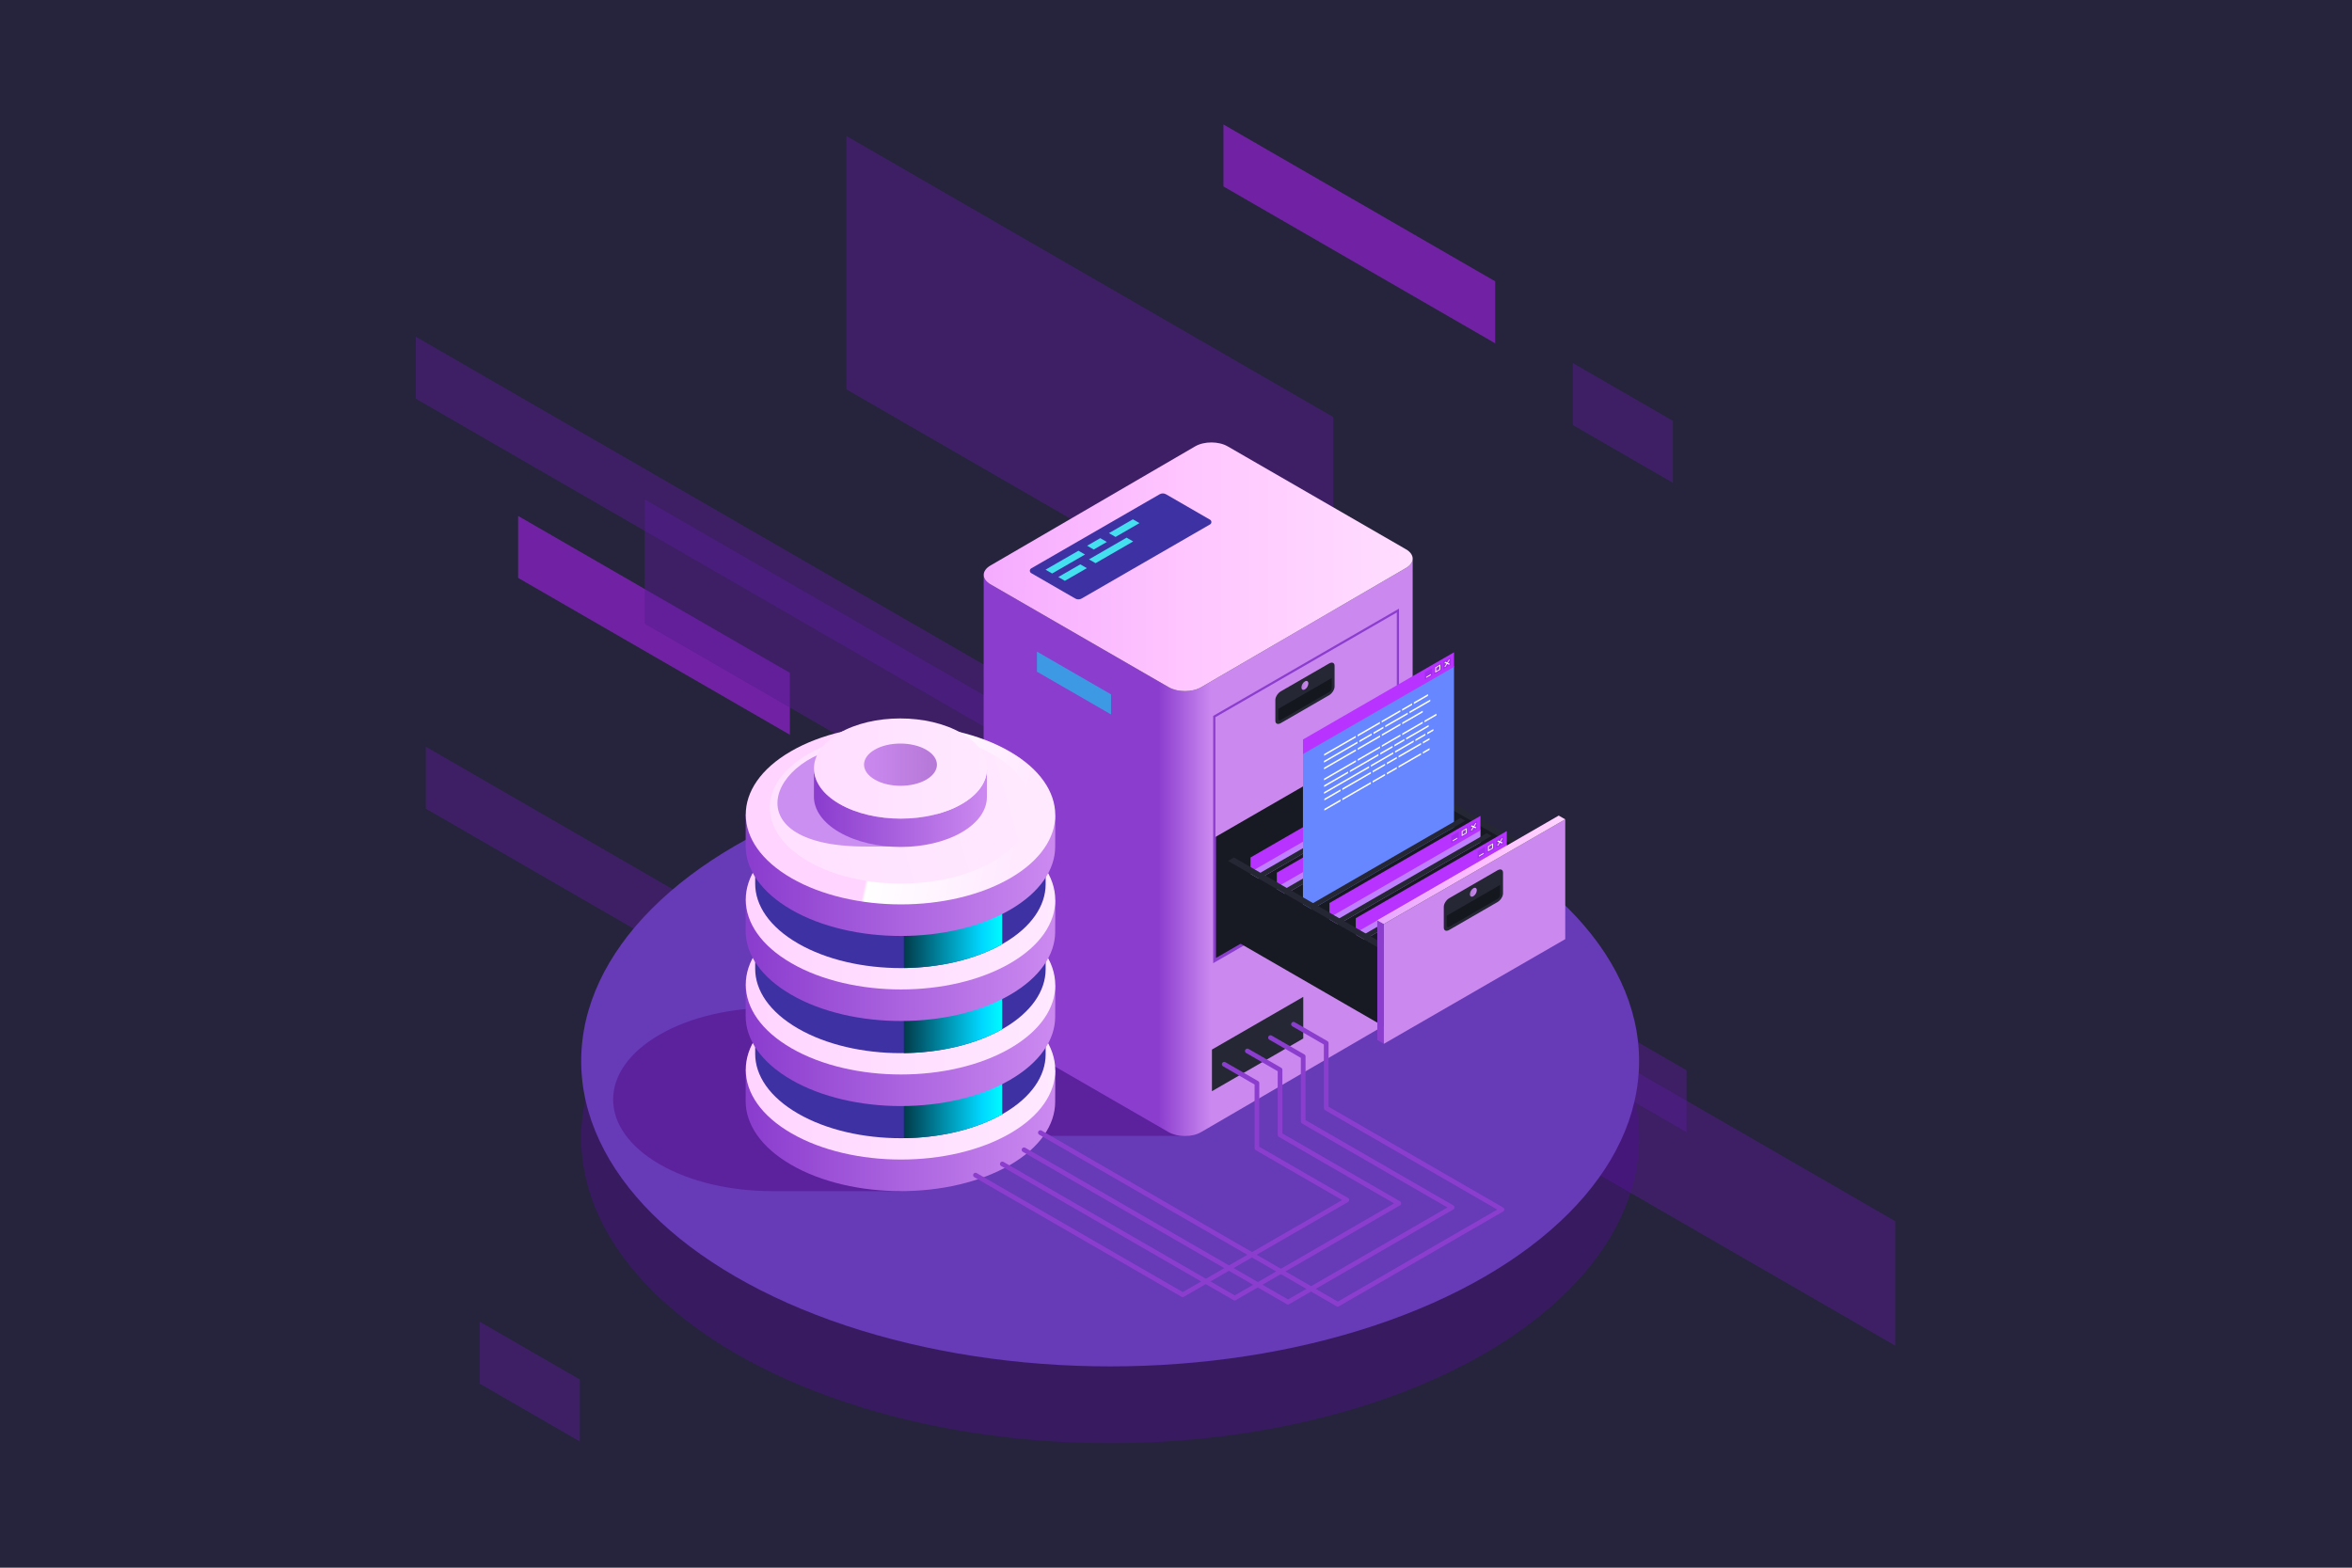 <?xml version="1.0" encoding="utf-8"?>
<!-- Generator: Adobe Illustrator 27.0.0, SVG Export Plug-In . SVG Version: 6.00 Build 0)  -->
<svg version="1.1" id="Capa_1" xmlns="http://www.w3.org/2000/svg" xmlns:xlink="http://www.w3.org/1999/xlink" x="0px" y="0px"
	 viewBox="0 0 750 500" style="enable-background:new 0 0 750 500;" xml:space="preserve">
<style type="text/css">
	.st0{fill:#26243C;}
	.st1{fill:#1D1D1B;}
	.st2{fill:#673AB7;}
	.st3{fill:#393777;}
	.st4{fill:#348ED8;}
	.st5{fill:#5EA9DE;}
	.st6{opacity:0.6;}
	.st7{opacity:0.5;fill:#7514C9;enable-background:new    ;}
	.st8{fill:#A421EA;}
	.st9{opacity:0.4;fill:#530A99;enable-background:new    ;}
	.st10{opacity:0.6;fill:#55128A;enable-background:new    ;}
	.st11{enable-background:new    ;}
	.st12{fill:url(#SVGID_1_);}
	.st13{fill:url(#SVGID_00000098923245600834814380000000125425117556597144_);}
	.st14{fill:#3E99E5;}
	.st15{fill:#3E31A4;}
	.st16{fill:#44E0F0;}
	.st17{fill:#8B3DCE;}
	.st18{fill:#181A23;}
	.st19{fill:#CB89F0;}
	.st20{fill:#252734;}
	.st21{fill:#15171F;}
	.st22{fill:url(#Cylinder_face_00000010995358837001666240000004509562682764409785_);}
	.st23{fill:url(#Cube_face_-_right_00000178895318182840464450000014608435416907796666_);}
	.st24{fill:#C07FFF;}
	.st25{fill:#B833FF;}
	.st26{opacity:0.5;fill:#8C28DA;enable-background:new    ;}
	.st27{fill:#FFFFF7;}
	.st28{fill:#6687FF;}
	.st29{fill:url(#Cube_face_-_right_00000085940181856657075270000006537035954356636053_);}
	.st30{fill:url(#Cube_face_-_top_00000078031844828306556400000012561031642236963201_);}
	.st31{fill:url(#Cylinder_face_00000135661091010204630950000009753447139033274516_);}
	.st32{fill:url(#SVGID_00000160148749544466751450000018285993241217083280_);}
	.st33{fill:url(#SVGID_00000055674079666053915160000018133814730826731448_);}
	.st34{fill:url(#SVGID_00000065054331360852582740000016941583688627123347_);}
	.st35{fill:url(#SVGID_00000083046786220860023710000004586341393312378771_);}
	.st36{fill:url(#SVGID_00000092438304148271612980000017461315174004920968_);}
	.st37{fill:url(#SVGID_00000121963020210314497680000003716260788514384813_);}
	.st38{fill:url(#SVGID_00000088101299595622285650000016574990410459028098_);}
	.st39{fill:url(#SVGID_00000086682254826768305210000009203672826599980944_);}
	.st40{fill:url(#SVGID_00000062158955080146840830000013071703481254344332_);}
	.st41{fill:url(#SVGID_00000018954562303207126140000009182687906441460652_);}
	.st42{fill:url(#SVGID_00000080200817984896080570000000652594114992958391_);}
	.st43{fill:url(#SVGID_00000163784727162374810370000014285307610434160533_);}
	.st44{fill:#CA8FF1;}
	.st45{fill:url(#SVGID_00000025411518370078086960000004641582756940038039_);}
	.st46{fill:url(#SVGID_00000049929671240426863470000004154679599062509964_);}
	.st47{fill:url(#SVGID_00000144298130967633692480000006095964491034647986_);}
</style>
<rect y="-0.19" class="st0" width="750" height="500.19"/>
<rect x="242.87" y="515" class="st1" width="28" height="28"/>
<rect x="281.87" y="515" class="st0" width="28" height="28"/>
<rect x="320.87" y="515" class="st2" width="28" height="28"/>
<rect x="359.87" y="515" class="st3" width="28" height="28"/>
<rect x="398.87" y="514.63" class="st4" width="28" height="28"/>
<rect x="437.87" y="514.63" class="st5" width="28" height="28"/>
<g>
	<g class="st6">
		<polygon class="st7" points="425.17,213.83 269.92,124.19 269.92,43.39 425.17,133.03 		"/>
		<polygon class="st7" points="537.8,361.11 132.61,127.17 132.61,107.41 537.8,341.36 		"/>
		<polygon class="st8" points="476.78,109.49 390.13,59.46 390.13,39.71 476.78,89.73 		"/>
		<polygon class="st8" points="251.87,234.34 165.22,184.31 165.22,164.56 251.87,214.59 		"/>
		<polygon class="st7" points="533.45,153.98 501.54,135.56 501.54,115.8 533.45,134.23 		"/>
		<polygon class="st7" points="184.9,459.74 152.98,441.31 152.98,421.56 184.9,439.99 		"/>
		<polygon class="st7" points="411.98,417.38 135.79,257.92 135.79,238.17 411.98,397.63 		"/>
		<polygon class="st7" points="604.34,429.17 205.59,198.95 205.59,159.27 604.34,389.49 		"/>
	</g>
	<ellipse class="st9" cx="354" cy="362.91" rx="168.67" ry="97.38"/>
	<ellipse class="st2" cx="354" cy="338.42" rx="168.67" ry="97.38"/>
	<polygon class="st10" points="357.34,317.94 288.5,322.89 310.31,362.26 379.01,362.26 	"/>
	<g>
		<g>
			<g class="st11">
				
					<linearGradient id="SVGID_1_" gradientUnits="userSpaceOnUse" x1="369.377" y1="231.741" x2="386.379" y2="231.741" gradientTransform="matrix(1 0 0 -1 0 502)">
					<stop  offset="0" style="stop-color:#8B3DCE"/>
					<stop  offset="1" style="stop-color:#CB89F0"/>
				</linearGradient>
				<path class="st12" d="M448.35,181.16l-65.32,38.03c-2.85,1.65-7.46,1.65-10.33,0l-56.86-32.83c-1.44-0.83-2.16-1.92-2.16-3.01
					l-0.05,141.9c0,1.09,0.72,2.18,2.16,3.01l56.86,32.83c2.87,1.65,7.48,1.65,10.33,0l65.32-38.03c1.41-0.82,2.12-1.9,2.12-2.97
					l0.05-141.9C450.47,179.27,449.76,180.34,448.35,181.16z"/>
				
					<linearGradient id="SVGID_00000162319474702641331190000004912677073940651907_" gradientUnits="userSpaceOnUse" x1="313.688" y1="321.23" x2="450.473" y2="321.23" gradientTransform="matrix(1 0 0 -1 0 502)">
					<stop  offset="0" style="stop-color:#F5ABFF"/>
					<stop  offset="0.456" style="stop-color:#FFC5FF"/>
					<stop  offset="1" style="stop-color:#FFDEFF"/>
				</linearGradient>
				<path style="fill:url(#SVGID_00000162319474702641331190000004912677073940651907_);" d="M448.32,175.18l-56.86-32.83
					c-2.86-1.65-7.49-1.65-10.33,0l-65.32,38.03c-2.85,1.66-2.82,4.33,0.03,5.98l56.86,32.83c2.87,1.65,7.48,1.65,10.33,0
					l65.32-38.03C451.19,179.51,451.18,176.83,448.32,175.18z"/>
			</g>
			<polygon class="st14" points="330.65,214.22 354.29,227.87 354.29,221.47 330.65,207.82 			"/>
			<g>
				<path class="st15" d="M385.85,167.26l-40.94,23.63c-0.63,0.37-1.42,0.37-2.05,0l-14.03-8.1c-0.58-0.34-0.58-1.18,0-1.51
					l40.94-23.63c0.63-0.37,1.42-0.37,2.05,0l14.03,8.1C386.43,166.08,386.43,166.93,385.85,167.26z"/>
				<path class="st16" d="M345.99,176.86l-10.49,6.05l-2.1-1.21l10.49-6.05L345.99,176.86z M361.25,165.63l-7.63,4.41l2.1,1.21
					l7.63-4.41L361.25,165.63z M344.48,180l-7.01,4.04l2.1,1.21l7.01-4.04L344.48,180z M359.25,171.48l-12,6.93l2.1,1.21l12-6.93
					L359.25,171.48z M350.85,171.64l-4.19,2.42l2.1,1.21l4.19-2.42L350.85,171.64z"/>
			</g>
		</g>
		<g>
			<polygon class="st17" points="386.86,228.33 446.11,194.12 446.11,272.99 386.86,307.2 			"/>
			<polygon class="st18" points="445.47,272.2 445.39,233.34 387.76,265.87 387.74,305.53 			"/>
			<g>
				<g id="Axonometric_Cube_21_">
					<polygon id="Cube_face_-_right_11_" class="st19" points="445.41,233.55 387.56,266.95 387.56,228.74 445.41,195.34 					"/>
				</g>
				<g>
					<path class="st20" d="M423.82,221.73l-15.39,8.89c-0.97,0.56-1.75,0.23-1.75-0.74v-6.63c0-0.97,0.78-2.2,1.75-2.76l15.39-8.88
						c0.97-0.56,1.75-0.23,1.75,0.74v6.63C425.57,219.93,424.78,221.17,423.82,221.73z"/>
					<path class="st21" d="M423.84,220.73l-15.42,8.91c-0.45,0.26-0.82,0.11-0.82-0.35v-3.19l17.06-9.85v3.19
						C424.65,219.89,424.29,220.47,423.84,220.73z"/>
					<g id="Axonometric_Cylinder_2_">
						
							<linearGradient id="Cylinder_face_00000153671611509121511110000010505666189227948214_" gradientUnits="userSpaceOnUse" x1="415" y1="283.395" x2="417.207" y2="283.395" gradientTransform="matrix(1 0 0 -1 0 502)">
							<stop  offset="0" style="stop-color:#B578D7"/>
							<stop  offset="1" style="stop-color:#CB89F0"/>
						</linearGradient>
						<path id="Cylinder_face_2_" style="fill:url(#Cylinder_face_00000153671611509121511110000010505666189227948214_);" d="
							M415,219.24c0,0.7,0.49,0.99,1.1,0.64c0.61-0.35,1.1-1.21,1.1-1.91s-0.49-0.99-1.1-0.64C415.49,217.68,415,218.53,415,219.24z
							"/>
					</g>
				</g>
			</g>
			<polygon class="st20" points="441.51,269.86 393.23,297.74 442.29,326.18 492.87,291.78 			"/>
			<g>
				<g id="Axonometric_Cube_20_">
					<polygon id="Cube_face_-_left_10_" class="st18" points="441.51,245.76 493.95,276.04 493.95,300.13 441.51,269.86 					"/>
					
						<linearGradient id="Cube_face_-_right_00000002347641273334405770000012344039621664594622_" gradientUnits="userSpaceOnUse" x1="493.95" y1="214.465" x2="495.847" y2="214.465" gradientTransform="matrix(1 0 0 -1 0 502)">
						<stop  offset="0" style="stop-color:#B578D7"/>
						<stop  offset="1" style="stop-color:#CB89F0"/>
					</linearGradient>
					
						<polygon id="Cube_face_-_right_10_" style="fill:url(#Cube_face_-_right_00000002347641273334405770000012344039621664594622_);" points="
						495.85,299.04 493.95,300.13 493.95,276.04 495.85,274.94 					"/>
					<polygon id="Cube_face_-_top_10_" class="st20" points="493.95,276.04 441.51,245.76 443.41,244.66 495.85,274.94 					"/>
				</g>
				<g>
					<g>
						<polygon class="st24" points="446.92,272.41 398.76,300.22 398.76,277.87 446.92,250.07 						"/>
						<polygon class="st25" points="446.92,250.3 398.76,278.11 398.76,273.49 446.92,245.68 						"/>
						<g>
							<polygon class="st26" points="439.98,253.06 437.6,254.44 437.6,252.06 439.98,250.68 							"/>
							<polygon class="st26" points="442.93,251.36 440.55,252.74 440.55,250.36 442.93,248.98 							"/>
							<path class="st27" d="M440.93,250.52v1.63l1.63-0.94v-1.63L440.93,250.52z M442.28,251.08l-1.07,0.62v-1.07l1.07-0.62V251.08
								z"/>
							<polygon class="st26" points="445.88,249.66 443.5,251.03 443.5,248.65 445.88,247.28 							"/>
							<polygon class="st27" points="443.89,249.02 444.53,249.28 443.89,250.29 444.1,250.37 444.73,249.37 445.37,249.64 
								445.57,249.32 444.94,249.05 445.57,248.05 445.37,247.96 444.73,248.96 444.1,248.69 							"/>
							<polygon class="st27" points="439.57,252.93 438.05,253.81 438.05,253.52 439.57,252.64 							"/>
						</g>
					</g>
					<g id="Axonometric_Cube_19_">
						<polygon id="Cube_face_-_left_9_" class="st18" points="402.88,302.47 401.37,301.6 401.37,278.67 402.88,279.54 						"/>
						<polygon id="Cube_face_-_right_9_" class="st18" points="450.43,275.01 402.88,302.47 402.88,279.54 450.43,252.08 						"/>
						<polygon id="Cube_face_-_top_9_" class="st20" points="402.88,279.54 401.37,278.67 448.93,251.21 450.43,252.08 						"/>
					</g>
				</g>
				<g>
					<g>
						<polygon class="st24" points="455.31,277.25 407.15,305.06 407.15,282.72 455.31,254.91 						"/>
						<polygon class="st25" points="455.31,255.15 407.15,282.95 407.15,278.33 455.31,250.52 						"/>
						<g>
							<polygon class="st26" points="448.37,257.91 445.99,259.28 445.99,256.9 448.37,255.53 							"/>
							<polygon class="st26" points="451.32,256.21 448.94,257.58 448.94,255.2 451.32,253.83 							"/>
							<path class="st27" d="M449.32,255.36v1.63l1.63-0.94v-1.63L449.32,255.36z M450.67,255.93l-1.07,0.62v-1.07l1.07-0.62V255.93
								z"/>
							<polygon class="st26" points="454.27,254.5 451.89,255.88 451.89,253.5 454.27,252.12 							"/>
							<polygon class="st27" points="452.28,253.86 452.92,254.13 452.28,255.13 452.49,255.22 453.12,254.22 453.76,254.48 
								453.96,254.16 453.33,253.89 453.96,252.89 453.76,252.8 453.12,253.81 452.49,253.54 							"/>
							<polygon class="st27" points="447.96,257.77 446.44,258.65 446.44,258.36 447.96,257.48 							"/>
						</g>
					</g>
					<g id="Axonometric_Cube_18_">
						<polygon id="Cube_face_-_left_8_" class="st18" points="411.27,307.31 409.76,306.44 409.76,283.51 411.27,284.38 						"/>
						<polygon id="Cube_face_-_right_8_" class="st18" points="458.83,279.86 411.27,307.31 411.27,284.38 458.83,256.93 						"/>
						<polygon id="Cube_face_-_top_8_" class="st20" points="411.27,284.38 409.76,283.51 457.32,256.05 458.83,256.93 						"/>
					</g>
				</g>
				<g>
					<g>
						<polygon class="st28" points="463.65,273 415.49,300.8 415.49,240.24 463.65,212.44 						"/>
						<polygon class="st25" points="463.65,212.67 415.49,240.48 415.49,235.85 463.65,208.05 						"/>
						<path class="st27" d="M441.72,231.42l7.18-4.14v0.54l-7.18,4.14V231.42z M440.63,234.2v0.54l5.95-3.44v-0.54L440.63,234.2z
							 M440.07,235.07v-0.54l-7.13,4.12v0.54L440.07,235.07z M437.97,234.13l3.18-1.84v-0.54l-3.18,1.84V234.13z M437.41,234.45
							v-0.54l-3.96,2.29v0.54L437.41,234.45z M447.1,226.7l3.18-1.84v-0.54l-3.18,1.84V226.7z M449.45,226.95v0.54l6.62-3.82v-0.54
							L449.45,226.95z M453.68,226.67l-6.54,3.78v0.54l6.54-3.78V226.67z M432.39,239.51v-0.54l-10.18,5.88v0.54L432.39,239.51z
							 M432.9,234.9l7.13-4.12v-0.54l-7.13,4.12V234.9z M440.59,230.46l5.95-3.44v-0.54l-5.95,3.44V230.46z M432.34,235.22v-0.54
							l-10.11,5.83v0.54L432.34,235.22z M450.84,224.54l4.52-2.61v-0.54l-4.52,2.61V224.54z M432.89,236.52l-10.71,6.18v0.54
							l10.71-6.18V236.52z M440.63,237.69v0.54l5.95-3.44v-0.54L440.63,237.69z M440.07,238.56v-0.54l-7.13,4.12v0.54L440.07,238.56
							z M440.12,240.15v0.54l3.96-2.29v-0.54L440.12,240.15z M444.64,237.54v0.54l3.18-1.84v-0.54L444.64,237.54z M444.84,239.58
							v0.54l5.95-3.44v-0.54L444.84,239.58z M437.71,245.86v0.54l3.96-2.29v-0.54L437.71,245.86z M444.28,239.9l-7.13,4.12v0.54
							l7.13-4.12V239.9z M445.41,241.41l-3.18,1.84v0.54l3.18-1.84V241.41z M455.56,231.23l-7.18,4.14v0.54l7.18-4.14V231.23z
							 M436.59,244.89v-0.54l-14.38,8.3v0.54L436.59,244.89z M429.88,246.6v-0.54l-7.66,4.42v0.54L429.88,246.6z M453.68,230.16
							l-6.54,3.78v0.54l6.54-3.78V230.16z M432.39,243v-0.54l-10.18,5.88v0.54L432.39,243z M445.97,241.09v0.54l7.18-4.14v-0.54
							L445.97,241.09z M451.35,235.82v0.54l3.18-1.84v-0.54L451.35,235.82z M427.47,252.31v-0.54l-5.16,2.98v0.54L427.47,252.31z
							 M437.15,246.18l-9.12,5.27v0.54l9.12-5.27V246.18z M454.24,229.83v0.54l3.82-2.21v-0.54L454.24,229.83z M439.56,241.02v-0.54
							l-9.12,5.27v0.54L439.56,241.02z M455.1,233.66v0.54l1.97-1.13v-0.54L455.1,233.66z M455.85,235.39l-2.14,1.24v0.54l2.14-1.24
							V235.39z M437.71,249.09v0.54l3.96-2.29v-0.54L437.71,249.09z M445.41,244.65l-3.18,1.84v0.54l3.18-1.84V244.65z
							 M445.97,244.32v0.54l7.18-4.14v-0.54L445.97,244.32z M427.47,255.55V255l-5.16,2.98v0.54L427.47,255.55z M437.15,249.42
							l-9.12,5.27v0.54l9.12-5.27V249.42z M455.85,238.62l-2.14,1.24v0.54l2.14-1.24V238.62z"/>
						<g>
							<polygon class="st26" points="456.71,215.43 454.33,216.81 454.33,214.43 456.71,213.05 							"/>
							<polygon class="st26" points="459.66,213.73 457.28,215.1 457.28,212.72 459.66,211.35 							"/>
							<path class="st27" d="M457.66,212.88v1.63l1.63-0.94v-1.63L457.66,212.88z M459.01,213.45l-1.07,0.62V213l1.07-0.62V213.45z"
								/>
							<polygon class="st26" points="462.61,212.03 460.23,213.4 460.23,211.02 462.61,209.65 							"/>
							<polygon class="st27" points="460.62,211.39 461.26,211.65 460.62,212.66 460.83,212.74 461.46,211.74 462.1,212.01 
								462.3,211.69 461.67,211.42 462.3,210.42 462.1,210.33 461.46,211.33 460.83,211.06 							"/>
							<polygon class="st27" points="456.3,215.3 454.78,216.18 454.78,215.89 456.3,215.01 							"/>
						</g>
					</g>
					<g id="Axonometric_Cube_17_">
						<polygon id="Cube_face_-_left_7_" class="st18" points="419.66,312.16 418.15,311.29 418.15,288.36 419.66,289.23 						"/>
						<polygon id="Cube_face_-_right_7_" class="st18" points="467.22,284.7 419.66,312.16 419.66,289.23 467.22,261.77 						"/>
						<polygon id="Cube_face_-_top_7_" class="st20" points="419.66,289.23 418.15,288.36 465.71,260.9 467.22,261.77 						"/>
					</g>
				</g>
				<g>
					<g>
						<polygon class="st24" points="472.09,286.94 423.93,314.75 423.93,292.41 472.09,264.6 						"/>
						<polygon class="st25" points="472.09,264.84 423.93,292.64 423.93,288.02 472.09,260.21 						"/>
						<g>
							<polygon class="st26" points="465.16,267.6 462.78,268.97 462.78,266.59 465.16,265.22 							"/>
							<polygon class="st26" points="468.11,265.89 465.73,267.27 465.73,264.89 468.11,263.51 							"/>
							<path class="st27" d="M466.1,265.05v1.63l1.63-0.94v-1.63L466.1,265.05z M467.45,265.62l-1.07,0.62v-1.07l1.07-0.62V265.62z"
								/>
							<polygon class="st26" points="471.05,264.19 468.67,265.57 468.67,263.19 471.05,261.81 							"/>
							<polygon class="st27" points="469.06,263.55 469.7,263.82 469.06,264.82 469.27,264.91 469.9,263.9 470.54,264.17 
								470.74,263.85 470.11,263.58 470.74,262.58 470.54,262.49 469.9,263.5 469.27,263.23 							"/>
							<polygon class="st27" points="464.74,267.46 463.22,268.34 463.22,268.05 464.74,267.17 							"/>
						</g>
					</g>
					<g id="Axonometric_Cube_16_">
						<polygon id="Cube_face_-_left_6_" class="st18" points="428.05,317 426.54,316.13 426.54,293.2 428.05,294.07 						"/>
						<polygon id="Cube_face_-_right_6_" class="st18" points="475.61,289.54 428.05,317 428.05,294.07 475.61,266.61 						"/>
						<polygon id="Cube_face_-_top_6_" class="st20" points="428.05,294.07 426.54,293.2 474.1,265.74 475.61,266.61 						"/>
					</g>
				</g>
				<g>
					<g>
						<polygon class="st24" points="480.48,291.79 432.32,319.59 432.32,297.25 480.48,269.44 						"/>
						<polygon class="st25" points="480.48,269.68 432.32,297.49 432.32,292.86 480.48,265.06 						"/>
						<g>
							<polygon class="st26" points="473.55,272.44 471.17,273.82 471.17,271.44 473.55,270.06 							"/>
							<polygon class="st26" points="476.5,270.74 474.12,272.11 474.12,269.73 476.5,268.36 							"/>
							<path class="st27" d="M474.49,269.89v1.63l1.63-0.94v-1.63L474.49,269.89z M475.84,270.46l-1.07,0.62v-1.07l1.07-0.62V270.46
								z"/>
							<polygon class="st26" points="479.45,269.04 477.07,270.41 477.07,268.03 479.45,266.66 							"/>
							<polygon class="st27" points="477.46,268.39 478.09,268.66 477.46,269.66 477.66,269.75 478.3,268.75 478.93,269.02 
								479.14,268.69 478.5,268.43 479.14,267.42 478.93,267.34 478.3,268.34 477.66,268.07 							"/>
							<polygon class="st27" points="473.13,272.31 471.61,273.19 471.61,272.9 473.13,272.02 							"/>
						</g>
					</g>
					<g id="Axonometric_Cube_15_">
						<polygon id="Cube_face_-_left_5_" class="st18" points="436.44,321.85 434.93,320.98 434.93,298.05 436.44,298.92 						"/>
						<polygon id="Cube_face_-_right_5_" class="st18" points="484,294.39 436.44,321.85 436.44,298.92 484,271.46 						"/>
						<polygon id="Cube_face_-_top_5_" class="st20" points="436.44,298.92 434.93,298.05 482.49,270.59 484,271.46 						"/>
					</g>
				</g>
				<g id="Axonometric_Cube_14_">
					<polygon id="Cube_face_-_left_4_" class="st18" points="391.59,274.58 444.03,304.86 444.03,328.96 391.59,298.68 					"/>
					
						<linearGradient id="Cube_face_-_right_00000009550166092598453500000018108382549180447108_" gradientUnits="userSpaceOnUse" x1="444.03" y1="185.64" x2="445.927" y2="185.64" gradientTransform="matrix(1 0 0 -1 0 502)">
						<stop  offset="0" style="stop-color:#B578D7"/>
						<stop  offset="1" style="stop-color:#CB89F0"/>
					</linearGradient>
					
						<polygon id="Cube_face_-_right_4_" style="fill:url(#Cube_face_-_right_00000009550166092598453500000018108382549180447108_);" points="
						445.93,327.86 444.03,328.96 444.03,304.86 445.93,303.76 					"/>
					<polygon id="Cube_face_-_top_4_" class="st20" points="444.03,304.86 391.59,274.58 393.49,273.49 445.93,303.76 					"/>
				</g>
			</g>
			<g>
				<g id="Axonometric_Cube_13_">
					<polygon id="Cube_face_-_left_3_" class="st17" points="441.28,332.92 439.19,331.72 439.19,293.51 441.28,294.71 					"/>
					<polygon id="Cube_face_-_right_3_" class="st19" points="499.12,299.53 441.28,332.92 441.28,294.71 499.12,261.32 					"/>
					
						<linearGradient id="Cube_face_-_top_00000174596800816935949800000017778059287325585310_" gradientUnits="userSpaceOnUse" x1="439.19" y1="224.585" x2="499.12" y2="224.585" gradientTransform="matrix(1 0 0 -1 0 502)">
						<stop  offset="0" style="stop-color:#E7A7FF"/>
						<stop  offset="0.549" style="stop-color:#FFBEFF"/>
						<stop  offset="1" style="stop-color:#FFD4FF"/>
					</linearGradient>
					
						<polygon id="Cube_face_-_top_3_" style="fill:url(#Cube_face_-_top_00000174596800816935949800000017778059287325585310_);" points="
						441.28,294.71 439.19,293.51 497.04,260.12 499.12,261.32 					"/>
				</g>
				<g>
					<path class="st20" d="M477.53,287.7l-15.39,8.89c-0.97,0.56-1.75,0.23-1.75-0.74v-6.63c0-0.97,0.78-2.2,1.75-2.76l15.39-8.89
						c0.97-0.56,1.75-0.23,1.75,0.74v6.63C479.28,285.91,478.5,287.14,477.53,287.7z"/>
					<path class="st21" d="M477.55,286.7l-15.42,8.91c-0.45,0.26-0.82,0.11-0.82-0.35v-3.19l17.06-9.85v3.19
						C478.37,285.87,478,286.44,477.55,286.7z"/>
					<g id="Axonometric_Cylinder_1_">
						
							<linearGradient id="Cylinder_face_00000127752982976555708080000007873072567461046719_" gradientUnits="userSpaceOnUse" x1="468.715" y1="217.425" x2="470.922" y2="217.425" gradientTransform="matrix(1 0 0 -1 0 502)">
							<stop  offset="0" style="stop-color:#B578D7"/>
							<stop  offset="1" style="stop-color:#CB89F0"/>
						</linearGradient>
						<path id="Cylinder_face_1_" style="fill:url(#Cylinder_face_00000127752982976555708080000007873072567461046719_);" d="
							M468.71,285.21c0,0.7,0.49,0.99,1.1,0.64c0.61-0.35,1.1-1.21,1.1-1.91s-0.49-0.99-1.1-0.64
							C469.21,283.65,468.71,284.51,468.71,285.21z"/>
					</g>
				</g>
			</g>
		</g>
	</g>
	<g id="_x33__3_">
		<path class="st10" d="M287.35,321.44c-24.55,0-41.05,0-41.21,0c-12.96,0-25.91,2.85-35.79,8.56c-19.77,11.41-19.77,29.92,0,41.33
			c9.88,5.71,22.84,8.56,35.8,8.56c0.22,0,16.69,0,41.2,0V321.44z"/>
		<g id="_x31_6_1_">
			<g>
				<g class="st11">
					
						<linearGradient id="SVGID_00000129900280110295574060000008224083366158866600_" gradientUnits="userSpaceOnUse" x1="239.645" y1="141.496" x2="335.407" y2="141.496" gradientTransform="matrix(1 0 0 -1 0 502)">
						<stop  offset="0" style="stop-color:#8B3DCE"/>
						<stop  offset="1" style="stop-color:#CB89F0"/>
					</linearGradient>
					<path style="fill:url(#SVGID_00000129900280110295574060000008224083366158866600_);" d="M237.8,341.11l-0.03,10.06
						c-0.02,7.36,4.84,14.74,14.57,20.36c19.33,11.16,50.57,11.16,69.79-0.01c9.54-5.55,14.32-12.8,14.34-20.07l0.03-10.06
						L237.8,341.11z"/>
					
						<linearGradient id="SVGID_00000067224306211551403960000010430211250073308309_" gradientUnits="userSpaceOnUse" x1="237.805" y1="160.753" x2="336.504" y2="160.753" gradientTransform="matrix(1 0 0 -1 0 502)">
						<stop  offset="0" style="stop-color:#FFD4FF"/>
						<stop  offset="1" style="stop-color:#FFE9FF"/>
					</linearGradient>
					<path style="fill:url(#SVGID_00000067224306211551403960000010430211250073308309_);" d="M321.94,321.04
						c-19.33-11.16-50.58-11.17-69.79-0.01c-19.22,11.17-19.11,29.27,0.23,40.43s50.57,11.16,69.79-0.01
						C341.37,350.3,341.27,332.2,321.94,321.04z"/>
				</g>
			</g>
			<g>
				<path class="st15" d="M333.35,328.21c0.63-7.33-3.85-14.8-13.56-20.4c-18.14-10.47-47.46-10.48-65.49-0.01
					c-8.99,5.22-13.47,12.06-13.46,18.9c-0.01-0.07-0.03,9.37-0.03,9.37c-0.02,6.91,4.54,13.83,13.67,19.1
					c18.14,10.47,47.45,10.47,65.49-0.01c8.95-5.2,13.44-12.01,13.46-18.83l0.03-9.44C333.46,327.34,333.39,327.77,333.35,328.21z"
					/>
				
					<linearGradient id="SVGID_00000163059211797726197680000008546548303885823677_" gradientUnits="userSpaceOnUse" x1="288.22" y1="170.505" x2="319.57" y2="170.505" gradientTransform="matrix(1 0 0 -1 0 502)">
					<stop  offset="0" style="stop-color:#003B49"/>
					<stop  offset="0.476" style="stop-color:#009BB9"/>
					<stop  offset="0.792" style="stop-color:#00D7FF"/>
					<stop  offset="1" style="stop-color:#00FAFF"/>
				</linearGradient>
				<path style="fill:url(#SVGID_00000163059211797726197680000008546548303885823677_);" d="M288.22,299.99V363
					c11.35-0.14,22.63-2.66,31.35-7.61v-47.7C310.84,302.72,299.57,300.16,288.22,299.99z"/>
				<g class="st11">
					
						<linearGradient id="SVGID_00000007389337186509521070000002491029296821374125_" gradientUnits="userSpaceOnUse" x1="239.645" y1="168.626" x2="335.407" y2="168.626" gradientTransform="matrix(1 0 0 -1 0 502)">
						<stop  offset="0" style="stop-color:#8B3DCE"/>
						<stop  offset="1" style="stop-color:#CB89F0"/>
					</linearGradient>
					<path style="fill:url(#SVGID_00000007389337186509521070000002491029296821374125_);" d="M237.8,313.98l-0.03,10.06
						c-0.02,7.36,4.84,14.74,14.57,20.36c19.33,11.16,50.57,11.16,69.79-0.01c9.54-5.55,14.32-12.8,14.34-20.07l0.03-10.06
						L237.8,313.98z"/>
					
						<linearGradient id="SVGID_00000121982919021127916370000009683759331930342078_" gradientUnits="userSpaceOnUse" x1="237.805" y1="187.883" x2="336.504" y2="187.883" gradientTransform="matrix(1 0 0 -1 0 502)">
						<stop  offset="0" style="stop-color:#FFD4FF"/>
						<stop  offset="1" style="stop-color:#FFE9FF"/>
					</linearGradient>
					<path style="fill:url(#SVGID_00000121982919021127916370000009683759331930342078_);" d="M321.94,293.91
						c-19.33-11.16-50.58-11.17-69.79-0.01c-19.22,11.17-19.11,29.27,0.23,40.43s50.57,11.16,69.79-0.01
						C341.37,323.17,341.27,305.08,321.94,293.91z"/>
				</g>
			</g>
			<g>
				<path class="st15" d="M333.35,301.08c0.63-7.33-3.85-14.8-13.56-20.4c-18.14-10.47-47.46-10.48-65.49-0.01
					c-8.99,5.22-13.47,12.06-13.46,18.9c-0.01-0.07-0.03,9.37-0.03,9.37c-0.02,6.91,4.54,13.83,13.67,19.1
					c18.14,10.47,47.45,10.47,65.49-0.01c8.95-5.2,13.44-12.01,13.46-18.83l0.03-9.44C333.46,300.21,333.39,300.64,333.35,301.08z"
					/>
				
					<linearGradient id="SVGID_00000106121150428833640580000010181164786678434707_" gradientUnits="userSpaceOnUse" x1="288.22" y1="197.635" x2="319.57" y2="197.635" gradientTransform="matrix(1 0 0 -1 0 502)">
					<stop  offset="0" style="stop-color:#003B49"/>
					<stop  offset="0.476" style="stop-color:#009BB9"/>
					<stop  offset="0.792" style="stop-color:#00D7FF"/>
					<stop  offset="1" style="stop-color:#00FAFF"/>
				</linearGradient>
				<path style="fill:url(#SVGID_00000106121150428833640580000010181164786678434707_);" d="M288.22,272.86v63.01
					c11.35-0.14,22.63-2.66,31.35-7.61v-47.7C310.84,275.59,299.57,273.04,288.22,272.86z"/>
				<g class="st11">
					
						<linearGradient id="SVGID_00000175322990631897026750000001562579735395127467_" gradientUnits="userSpaceOnUse" x1="239.645" y1="195.756" x2="335.407" y2="195.756" gradientTransform="matrix(1 0 0 -1 0 502)">
						<stop  offset="0" style="stop-color:#8B3DCE"/>
						<stop  offset="1" style="stop-color:#CB89F0"/>
					</linearGradient>
					<path style="fill:url(#SVGID_00000175322990631897026750000001562579735395127467_);" d="M237.8,286.85l-0.03,10.06
						c-0.02,7.36,4.84,14.74,14.57,20.36c19.33,11.16,50.57,11.16,69.79-0.01c9.54-5.55,14.32-12.8,14.34-20.07l0.03-10.06
						L237.8,286.85z"/>
					
						<linearGradient id="SVGID_00000012449980827587578780000000314052635497094815_" gradientUnits="userSpaceOnUse" x1="237.805" y1="215.003" x2="336.504" y2="215.003" gradientTransform="matrix(1 0 0 -1 0 502)">
						<stop  offset="0" style="stop-color:#FFD4FF"/>
						<stop  offset="1" style="stop-color:#FFE9FF"/>
					</linearGradient>
					<path style="fill:url(#SVGID_00000012449980827587578780000000314052635497094815_);" d="M321.94,266.79
						c-19.33-11.16-50.58-11.17-69.79-0.01c-19.22,11.17-19.11,29.27,0.23,40.43s50.57,11.16,69.79-0.01
						C341.37,296.04,341.27,277.95,321.94,266.79z"/>
				</g>
			</g>
			<g>
				<path class="st15" d="M333.35,273.95c0.63-7.33-3.85-14.8-13.56-20.4c-18.14-10.47-47.46-10.48-65.49-0.01
					c-8.99,5.22-13.47,12.06-13.46,18.9c-0.01-0.07-0.03,9.37-0.03,9.37c-0.02,6.91,4.54,13.83,13.67,19.1
					c18.14,10.47,47.45,10.47,65.49-0.01c8.95-5.2,13.44-12.01,13.46-18.83l0.03-9.44C333.46,273.08,333.39,273.52,333.35,273.95z"
					/>
				
					<linearGradient id="SVGID_00000103984059102884156970000003487754448709833112_" gradientUnits="userSpaceOnUse" x1="288.22" y1="224.765" x2="319.57" y2="224.765" gradientTransform="matrix(1 0 0 -1 0 502)">
					<stop  offset="0" style="stop-color:#003B49"/>
					<stop  offset="0.476" style="stop-color:#009BB9"/>
					<stop  offset="0.792" style="stop-color:#00D7FF"/>
					<stop  offset="1" style="stop-color:#00FAFF"/>
				</linearGradient>
				<path style="fill:url(#SVGID_00000103984059102884156970000003487754448709833112_);" d="M288.22,245.73v63.01
					c11.35-0.14,22.63-2.66,31.35-7.61v-47.7C310.84,248.46,299.57,245.91,288.22,245.73z"/>
				<g class="st11">
					
						<linearGradient id="SVGID_00000065057516046755652710000018207457311020475283_" gradientUnits="userSpaceOnUse" x1="239.645" y1="222.876" x2="335.407" y2="222.876" gradientTransform="matrix(1 0 0 -1 0 502)">
						<stop  offset="0" style="stop-color:#8B3DCE"/>
						<stop  offset="1" style="stop-color:#CB89F0"/>
					</linearGradient>
					<path style="fill:url(#SVGID_00000065057516046755652710000018207457311020475283_);" d="M237.8,259.73l-0.03,10.06
						c-0.02,7.36,4.84,14.74,14.57,20.36c19.33,11.16,50.57,11.16,69.79-0.01c9.54-5.55,14.32-12.8,14.34-20.07l0.03-10.06
						L237.8,259.73z"/>
					
						<linearGradient id="SVGID_00000113351363953172588630000004612425375209790143_" gradientUnits="userSpaceOnUse" x1="260.853" y1="247.709" x2="324.75" y2="234.161" gradientTransform="matrix(1 0 0 -1 0 502)">
						<stop  offset="0.31" style="stop-color:#FFD4FF"/>
						<stop  offset="0.325" style="stop-color:#FFFFFF"/>
						<stop  offset="1" style="stop-color:#FFE9FF"/>
					</linearGradient>
					<path style="fill:url(#SVGID_00000113351363953172588630000004612425375209790143_);" d="M321.94,239.66
						c-19.33-11.16-50.58-11.17-69.79-0.01c-19.22,11.17-19.11,29.27,0.23,40.43s50.57,11.16,69.79-0.01
						C341.37,268.91,341.27,250.82,321.94,239.66z"/>
					
						<linearGradient id="SVGID_00000091730785260919602760000013416778321822212739_" gradientUnits="userSpaceOnUse" x1="177.835" y1="213.14" x2="323.488" y2="254.72" gradientTransform="matrix(1 0 0 -1 0 502)">
						<stop  offset="0" style="stop-color:#FFD8FF"/>
						<stop  offset="1" style="stop-color:#FFE9FF"/>
					</linearGradient>
					<path style="fill:url(#SVGID_00000091730785260919602760000013416778321822212739_);" d="M316.55,240.58
						c-16.34-9.43-42.75-9.44-58.98-0.01c-16.24,9.44-16.15,24.74,0.19,34.17s42.74,9.43,58.98-0.01
						C332.97,265.3,332.89,250.01,316.55,240.58z"/>
				</g>
			</g>
		</g>
		<path class="st44" d="M298.8,237.61c-13.6,0-22.74,0-22.82,0c-29.64,0-44.48,32.38,0,32.38c0.08,0,4.58,0,11.92,0
			c6.01,0,10.9-4.88,10.9-10.89V237.61z"/>
		<g class="st11">
			
				<linearGradient id="SVGID_00000109742125170348439410000006126107054851761842_" gradientUnits="userSpaceOnUse" x1="260.593" y1="244.42" x2="314.117" y2="244.42" gradientTransform="matrix(1 0 0 -1 0 502)">
				<stop  offset="0" style="stop-color:#8B3DCE"/>
				<stop  offset="1" style="stop-color:#CB89F0"/>
			</linearGradient>
			<path style="fill:url(#SVGID_00000109742125170348439410000006126107054851761842_);" d="M306.71,256.41
				c-10.74,6.24-28.2,6.24-39.01,0c-5.44-3.14-8.16-7.26-8.14-11.38l-0.02,9.04c-0.01,4.12,2.71,8.24,8.14,11.38
				c10.81,6.24,28.26,6.24,39.01,0c5.33-3.1,8-7.15,8.01-11.22l0.02-9.04C314.72,249.25,312.05,253.31,306.71,256.41z"/>
			
				<linearGradient id="SVGID_00000060025404293783633260000007031008214196133256_" gradientUnits="userSpaceOnUse" x1="259.564" y1="256.88" x2="314.729" y2="256.88" gradientTransform="matrix(1 0 0 -1 0 502)">
				<stop  offset="0" style="stop-color:#FFDDFF"/>
				<stop  offset="1" style="stop-color:#FFE9FF"/>
			</linearGradient>
			<path style="fill:url(#SVGID_00000060025404293783633260000007031008214196133256_);" d="M306.59,233.82
				c-10.81-6.24-28.27-6.24-39.01,0c-10.74,6.24-10.68,16.36,0.13,22.6c10.81,6.24,28.26,6.24,39.01,0
				C317.45,250.17,317.39,240.06,306.59,233.82z"/>
			
				<linearGradient id="SVGID_00000139265170861468943100000014892005178557938854_" gradientUnits="userSpaceOnUse" x1="275.52" y1="258.115" x2="298.774" y2="258.115" gradientTransform="matrix(1 0 0 -1 0 502)">
				<stop  offset="0" style="stop-color:#CB89F0"/>
				<stop  offset="1" style="stop-color:#B578D7"/>
			</linearGradient>
			<path style="fill:url(#SVGID_00000139265170861468943100000014892005178557938854_);" d="M295.34,239.12
				c-4.55-2.63-11.92-2.63-16.44,0c-4.53,2.63-4.5,6.9,0.05,9.53s11.91,2.63,16.44,0C299.92,246.01,299.9,241.75,295.34,239.12z"/>
		</g>
	</g>
	<g>
		<polygon class="st20" points="415.58,331.21 386.46,348.03 386.46,334.75 415.58,317.94 		"/>
		<g>
			<path class="st17" d="M426.61,416.75c-0.13,0-0.26-0.03-0.38-0.1l-94.85-54.76c-0.36-0.21-0.48-0.67-0.27-1.03
				c0.21-0.36,0.67-0.48,1.02-0.28l94.47,54.55l50.83-29.35l-54.9-31.7c-0.23-0.13-0.38-0.38-0.38-0.65v-20.29l-10.06-5.81
				c-0.36-0.21-0.48-0.67-0.27-1.03c0.21-0.36,0.67-0.48,1.02-0.28l10.43,6.02c0.23,0.13,0.38,0.38,0.38,0.65v20.29l55.65,32.13
				c0.23,0.13,0.38,0.38,0.38,0.65s-0.14,0.52-0.38,0.65l-52.33,30.21C426.87,416.71,426.74,416.75,426.61,416.75z"/>
			<path class="st17" d="M410.71,416.07c-0.13,0-0.26-0.03-0.37-0.1l-84.18-48.6c-0.36-0.21-0.48-0.67-0.27-1.03
				c0.21-0.36,0.67-0.48,1.02-0.28l83.81,48.39l50.83-29.34l-46.36-26.77c-0.23-0.13-0.38-0.38-0.38-0.65V337.4l-10.06-5.81
				c-0.36-0.21-0.48-0.67-0.27-1.03c0.21-0.36,0.67-0.48,1.02-0.28l10.43,6.02c0.23,0.13,0.38,0.38,0.38,0.65v20.29l47.11,27.2
				c0.23,0.13,0.38,0.38,0.38,0.65s-0.14,0.52-0.38,0.65l-52.33,30.21C410.97,416.04,410.84,416.07,410.71,416.07z"/>
			<path class="st17" d="M393.72,414.77c-0.13,0-0.26-0.03-0.38-0.1l-74.1-42.78c-0.36-0.21-0.48-0.67-0.27-1.03
				c0.21-0.36,0.66-0.48,1.02-0.28l73.73,42.57l50.83-29.34l-36.74-21.21c-0.23-0.13-0.38-0.38-0.38-0.65v-20.29l-10.06-5.81
				c-0.36-0.21-0.48-0.67-0.27-1.03c0.21-0.36,0.67-0.48,1.02-0.28l10.43,6.02c0.23,0.13,0.38,0.38,0.38,0.65v20.29l37.49,21.64
				c0.23,0.13,0.38,0.38,0.38,0.65s-0.14,0.52-0.38,0.65l-52.33,30.21C393.98,414.73,393.85,414.77,393.72,414.77z"/>
			<path class="st17" d="M377.16,413.71c-0.13,0-0.26-0.03-0.38-0.1l-66.1-38.16c-0.36-0.21-0.48-0.67-0.27-1.03
				c0.21-0.36,0.66-0.48,1.02-0.28l65.72,37.95l50.83-29.35l-27.54-15.9c-0.23-0.13-0.38-0.38-0.38-0.65V345.9L390,340.09
				c-0.36-0.21-0.48-0.67-0.27-1.03c0.21-0.36,0.66-0.48,1.02-0.28l10.43,6.02c0.23,0.13,0.38,0.38,0.38,0.65v20.29l28.29,16.33
				c0.23,0.13,0.38,0.38,0.38,0.65s-0.14,0.52-0.38,0.65l-52.33,30.21C377.42,413.67,377.29,413.71,377.16,413.71z"/>
		</g>
	</g>
</g>
</svg>
